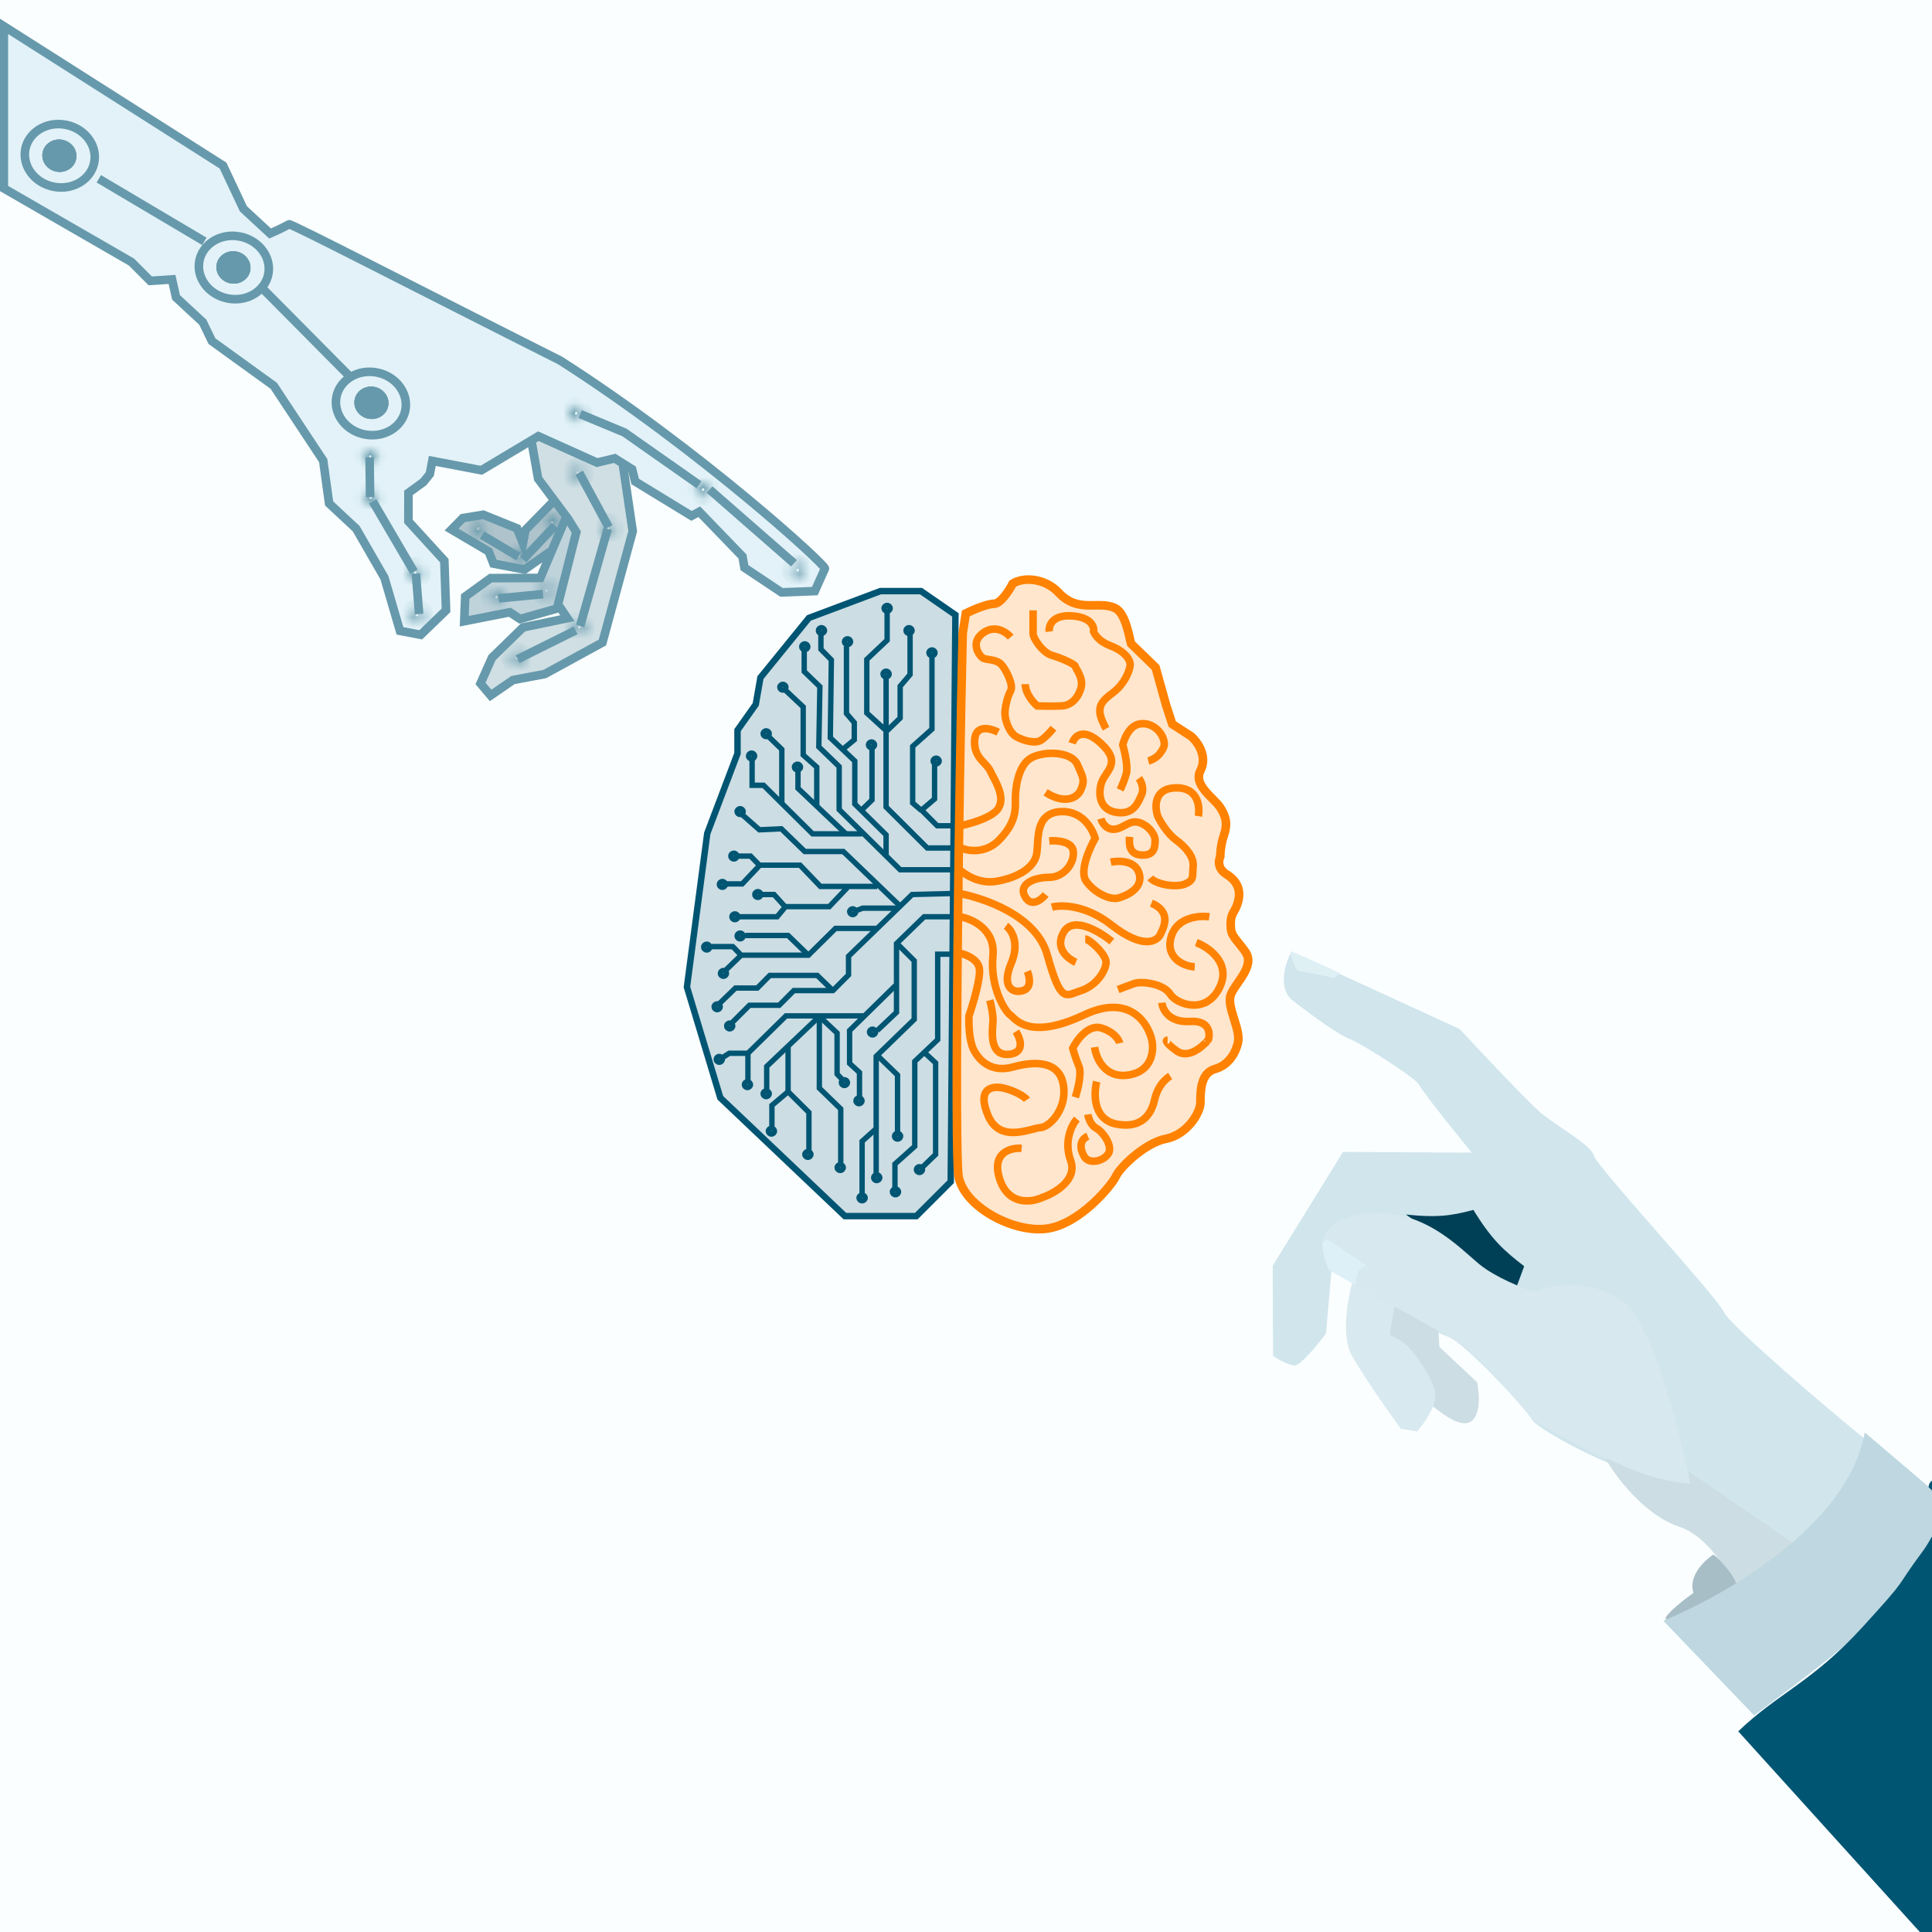 <svg width="180" height="180" viewBox="0 0 180 180" fill="none" xmlns="http://www.w3.org/2000/svg">
<rect x="0" y="0" width="180" height="180" fill="#808080" stroke="none"/>
<g clip-path="url(#clip0)">
<rect width="180" height="180" fill="#FAFEFF"/>
<path d="M160.625 122.267C161.144 123.433 170.173 131.215 174.292 134.507C173.522 139.001 169.141 143.131 167.092 144.602C165.081 142.673 159.652 137.879 156.299 138.002C152.107 138.156 143.166 133.14 142.742 132.276C142.319 131.411 136.325 124.92 134.844 124.508C133.659 124.178 127.154 120.287 124.05 118.383L123.539 124.236C122.794 125.244 121.161 127.251 120.579 127.215C119.997 127.179 119.023 126.605 118.608 126.323L118.576 117.921L125.127 107.32L137.12 107.392C135.567 105.489 132.417 101.565 132.237 101.091C132.011 100.498 126.707 97.134 125.781 96.817C124.856 96.501 122.236 94.626 120.437 93.21C118.998 92.076 119.756 89.713 120.315 88.674L135.988 95.871C137.942 97.975 142.162 102.457 143.411 103.558C144.972 104.934 148.199 106.595 148.504 107.677C148.809 108.759 159.976 120.809 160.625 122.267Z" fill="#D0E5EC"/>
<path d="M128.869 126.496L129.804 121.032L133.984 123.331L134.104 125.491L137.623 128.786C137.902 130.18 137.999 132.89 136.158 132.575C134.317 132.26 130.532 128.391 128.869 126.496Z" fill="#CCDDE3"/>
<path d="M157.277 137.061L167.581 144.132L162.111 148.898C161.572 147.275 159.41 143.208 156.394 142.217C153.379 141.225 150.525 137.701 149.501 135.73L157.277 137.061Z" fill="#CCDDE3"/>
<path d="M142.005 117.971L141.095 120.429L130.988 113.155C133.754 113.447 135.099 113.309 137.268 112.725C138.941 115.425 140.014 116.442 142.005 117.971Z" fill="#004056"/>
<path d="M125.959 126.314C124.858 124.351 125.638 120.556 126.166 118.904L130.028 121.149L129.475 124.381C129.806 124.517 130.594 124.905 131.102 125.372C131.737 125.956 133.736 128.595 133.736 130.021C133.737 131.162 132.592 132.73 132.02 133.371L130.512 133.113C129.454 131.665 127.061 128.277 125.959 126.314Z" fill="#D8E9EF"/>
<path d="M157.787 148.396C157.531 147.824 157.54 146.31 159.623 144.829C160.544 145.488 162.225 147.659 161.76 148.086C161.179 148.62 155.065 151.415 155.171 150.8C155.255 150.307 156.95 148.992 157.787 148.396Z" fill="#A7BEC7"/>
<path d="M181.435 140.007L173.736 133.461C172.157 142.303 160.371 148.756 154.972 151.003L163.427 159.817C167.197 157.03 173.259 152.469 174.99 150.469C176.72 148.468 179.049 145.063 179.943 143.475C180.361 142.732 181.198 140.917 181.435 140.007Z" fill="#BED7E0"/>
<path d="M135.743 124.979C137.531 125.982 141.252 130.331 142.888 132.38C144.925 133.521 149.142 135.827 149.713 135.924C150.284 136.022 153.681 138.029 157.489 138.206C156.583 133.8 154.073 123.141 151.025 121.099C147.978 119.057 144.343 119.744 142.906 120.343C141.848 120.004 139.359 119.023 137.867 117.817C136.002 116.31 132.376 112.204 126.744 113.141C122.239 113.891 122.965 116.93 123.892 118.356C127.097 120.146 133.955 123.976 135.743 124.979Z" fill="#D7E8EE"/>
<path d="M189.677 146.249C189.941 144.71 180.963 137.811 180.316 137.867C179.669 137.923 179.683 138.559 179.683 138.559C179.683 138.559 180.708 139.487 181.582 140.587C180.274 142.501 179.814 143.611 179.189 144.454C176.216 148.461 178.108 146.566 173.484 151.637C168.86 156.707 165.568 157.807 161.948 161.306L181.582 183C181.582 183 189.414 147.789 189.677 146.249Z" fill="#005573"/>
<path d="M123.776 118.292L126.306 119.709C126.311 119.501 126.358 118.984 126.499 118.579C126.64 118.174 127.11 117.969 127.328 117.916L123.962 115.642C123.769 115.549 123.351 115.448 123.222 115.783C123.093 116.119 123.538 117.596 123.776 118.292Z" fill="#DEF0F7"/>
<path d="M121.03 90.461C120.678 90.416 120.127 88.836 120.27 88.632C120.497 88.701 121.019 88.957 121.355 89.086C121.69 89.215 124.705 90.583 124.84 90.666L124.316 91.113C123.945 91.019 121.186 90.481 121.03 90.461Z" fill="#DFF0F5"/>
<path d="M50.358 53.79L52.575 48.42L53.694 49.561L52.017 56.609L48.474 57.616L47.515 56.986L43.272 57.822L43.363 55.522L45.732 53.806L50.358 53.79Z" fill="#BFD3DB"/>
<path d="M50.243 44.44L49.832 40.727L58.149 43.18L59.059 49.332L56.236 59.707L50.861 62.644L47.904 63.203L45.82 64.637L44.876 63.523L45.952 61.112L48.837 58.298L52.969 57.441L52.097 56.153L53.803 49.416L53.036 48.186L50.243 44.44Z" fill="#CFDFE4"/>
<path d="M49.066 49.372L51.651 46.725L52.51 48.239L51.381 51.382L48.982 53.055L46.082 52.503L45.642 51.373L42.178 49.331L43.229 48.261L45.138 47.952L48.286 49.223L48.833 50.598L49.066 49.372Z" fill="#AEC3CB"/>
<path d="M51.538 46.731L48.954 49.378L48.721 50.604L48.173 49.229L45.025 47.957L43.117 48.266L42.066 49.337L45.529 51.379L45.969 52.509L48.869 53.061L51.268 51.388" stroke="#6699AB" stroke-width="0.8"/>
<path d="M52.801 48.041L50.338 53.846L45.712 53.862L43.343 55.579L43.252 57.878L47.495 57.042L48.454 57.673L51.998 56.666" stroke="#6699AB" stroke-width="0.8"/>
<path d="M20.782 15.428L0.357 2.441L0.357 17.551L12.251 24.416L13.998 26.169L16.028 26.032L16.402 27.71L18.891 30.015L19.748 31.785L25.506 35.945L30.112 42.913L30.663 46.904L33.182 49.252L35.817 53.827L37.264 58.774L39.197 59.142L41.557 56.863L41.398 52.237L38.05 48.572L38.054 45.92L39.44 44.913L40.044 44.169L40.278 42.943L44.851 43.813L50.156 40.638L55.62 43.099L57.275 42.703L58.892 43.721L59.176 44.859L64.423 48.063L65.151 47.678L69.174 51.844L69.36 52.889L72.813 55.191L75.918 55.072C75.918 55.072 76.599 53.52 76.857 52.971C76.992 52.685 65.188 41.888 52.191 33.589C39.041 26.975 27.059 20.777 26.908 20.891C26.593 21.13 25.164 21.755 25.164 21.755L22.674 19.45L20.782 15.428Z" fill="#E2F2F8" stroke="#6699AB" stroke-width="0.8"/>
<path d="M49.501 41.001L50.134 44.596L52.927 48.341L53.695 49.571L51.988 56.309L52.86 57.596L48.729 58.453L45.843 61.267L44.768 63.678L45.711 64.792L47.795 63.358L50.752 62.8L56.128 59.862L58.95 49.488L58.041 43.336" stroke="#6699AB" stroke-width="0.8"/>
<mask id="path-19-inside-1" fill="white">
<ellipse cx="53.683" cy="38.507" rx="0.681" ry="0.661" transform="rotate(10.779 53.683 38.507)"/>
</mask>
<path d="M53.566 38.484C53.585 38.386 53.667 38.362 53.709 38.37L53.41 39.942C54.191 40.09 54.983 39.599 55.138 38.784L53.566 38.484ZM53.709 38.37C53.751 38.378 53.818 38.431 53.8 38.529L52.228 38.23C52.073 39.045 52.629 39.793 53.41 39.942L53.709 38.37ZM53.8 38.529C53.781 38.627 53.699 38.651 53.657 38.644L53.956 37.072C53.175 36.923 52.383 37.415 52.228 38.23L53.8 38.529ZM53.657 38.644C53.615 38.636 53.548 38.583 53.566 38.484L55.138 38.784C55.293 37.969 54.737 37.22 53.956 37.072L53.657 38.644Z" fill="#6699AB" mask="url(#path-19-inside-1)"/>
<mask id="path-21-inside-2" fill="white">
<ellipse cx="38.858" cy="57.284" rx="0.681" ry="0.661" transform="rotate(10.779 38.858 57.284)"/>
</mask>
<path d="M38.741 57.261C38.76 57.163 38.842 57.139 38.884 57.147L38.585 58.719C39.366 58.867 40.158 58.376 40.313 57.561L38.741 57.261ZM38.884 57.147C38.926 57.155 38.993 57.208 38.975 57.306L37.403 57.007C37.248 57.822 37.804 58.57 38.585 58.719L38.884 57.147ZM38.975 57.306C38.956 57.404 38.873 57.428 38.832 57.42L39.131 55.849C38.35 55.7 37.558 56.192 37.403 57.007L38.975 57.306ZM38.832 57.42C38.79 57.412 38.723 57.359 38.741 57.261L40.313 57.561C40.468 56.746 39.912 55.997 39.131 55.849L38.832 57.42Z" fill="#6699AB" mask="url(#path-21-inside-2)"/>
<mask id="path-23-inside-3" fill="white">
<ellipse cx="38.68" cy="53.364" rx="0.681" ry="0.661" transform="rotate(10.779 38.68 53.364)"/>
</mask>
<path d="M38.563 53.342C38.582 53.243 38.664 53.219 38.706 53.227L38.407 54.799C39.187 54.947 39.98 54.456 40.135 53.641L38.563 53.342ZM38.706 53.227C38.747 53.235 38.815 53.288 38.796 53.386L37.225 53.087C37.069 53.902 37.626 54.65 38.407 54.799L38.706 53.227ZM38.796 53.386C38.778 53.484 38.695 53.508 38.654 53.5L38.953 51.929C38.172 51.78 37.38 52.272 37.225 53.087L38.796 53.386ZM38.654 53.5C38.612 53.492 38.544 53.44 38.563 53.342L40.135 53.641C40.29 52.826 39.734 52.077 38.953 51.929L38.654 53.5Z" fill="#6699AB" mask="url(#path-23-inside-3)"/>
<mask id="path-25-inside-4" fill="white">
<ellipse cx="34.496" cy="42.553" rx="0.681" ry="0.661" transform="rotate(10.779 34.496 42.553)"/>
</mask>
<path d="M34.38 42.53C34.398 42.432 34.481 42.408 34.522 42.416L34.223 43.988C35.004 44.136 35.796 43.645 35.952 42.83L34.38 42.53ZM34.522 42.416C34.564 42.424 34.632 42.477 34.613 42.575L33.041 42.276C32.886 43.091 33.442 43.839 34.223 43.988L34.522 42.416ZM34.613 42.575C34.594 42.673 34.512 42.697 34.47 42.689L34.77 41.118C33.989 40.969 33.196 41.461 33.041 42.276L34.613 42.575ZM34.47 42.689C34.429 42.681 34.361 42.628 34.38 42.53L35.952 42.83C36.107 42.015 35.55 41.266 34.77 41.118L34.47 42.689Z" fill="#6699AB" mask="url(#path-25-inside-4)"/>
<mask id="path-27-inside-5" fill="white">
<ellipse cx="34.539" cy="46.372" rx="0.681" ry="0.661" transform="rotate(10.779 34.539 46.372)"/>
</mask>
<path d="M34.423 46.35C34.441 46.252 34.524 46.227 34.565 46.235L34.266 47.807C35.047 47.956 35.839 47.464 35.994 46.649L34.423 46.35ZM34.565 46.235C34.607 46.243 34.675 46.296 34.656 46.394L33.084 46.095C32.929 46.91 33.485 47.659 34.266 47.807L34.565 46.235ZM34.656 46.394C34.637 46.492 34.555 46.517 34.513 46.509L34.812 44.937C34.032 44.789 33.239 45.28 33.084 46.095L34.656 46.394ZM34.513 46.509C34.472 46.501 34.404 46.448 34.423 46.35L35.994 46.649C36.15 45.834 35.593 45.086 34.812 44.937L34.513 46.509Z" fill="#6699AB" mask="url(#path-27-inside-5)"/>
<mask id="path-29-inside-6" fill="white">
<ellipse cx="46.262" cy="55.629" rx="0.681" ry="0.661" transform="rotate(10.779 46.262 55.629)"/>
</mask>
<path d="M46.145 55.607C46.164 55.509 46.246 55.484 46.288 55.492L45.989 57.064C46.77 57.213 47.562 56.721 47.717 55.906L46.145 55.607ZM46.288 55.492C46.33 55.5 46.397 55.553 46.379 55.651L44.807 55.352C44.652 56.167 45.208 56.915 45.989 57.064L46.288 55.492ZM46.379 55.651C46.36 55.749 46.278 55.774 46.236 55.766L46.535 54.194C45.754 54.045 44.962 54.537 44.807 55.352L46.379 55.651ZM46.236 55.766C46.194 55.758 46.127 55.705 46.145 55.607L47.717 55.906C47.872 55.091 47.316 54.343 46.535 54.194L46.236 55.766Z" fill="#6699AB" mask="url(#path-29-inside-6)"/>
<mask id="path-31-inside-7" fill="white">
<ellipse cx="51.435" cy="48.691" rx="0.681" ry="0.661" transform="rotate(10.779 51.435 48.691)"/>
</mask>
<path d="M51.319 48.669C51.337 48.571 51.42 48.547 51.461 48.554L51.162 50.126C51.943 50.275 52.735 49.783 52.89 48.968L51.319 48.669ZM51.461 48.554C51.503 48.562 51.571 48.615 51.552 48.714L49.98 48.414C49.825 49.229 50.381 49.978 51.162 50.126L51.461 48.554ZM51.552 48.714C51.533 48.812 51.451 48.836 51.409 48.828L51.709 47.256C50.928 47.108 50.135 47.599 49.98 48.414L51.552 48.714ZM51.409 48.828C51.368 48.82 51.3 48.767 51.319 48.669L52.89 48.968C53.046 48.153 52.489 47.405 51.709 47.256L51.409 48.828Z" fill="#6699AB" mask="url(#path-31-inside-7)"/>
<mask id="path-33-inside-8" fill="white">
<ellipse cx="48.383" cy="51.773" rx="0.681" ry="0.661" transform="rotate(10.779 48.383 51.773)"/>
</mask>
<path d="M48.266 51.751C48.285 51.653 48.367 51.628 48.409 51.636L48.11 53.208C48.891 53.357 49.683 52.865 49.838 52.05L48.266 51.751ZM48.409 51.636C48.451 51.644 48.518 51.697 48.5 51.795L46.928 51.496C46.773 52.311 47.329 53.059 48.11 53.208L48.409 51.636ZM48.5 51.795C48.481 51.893 48.399 51.918 48.357 51.91L48.656 50.338C47.875 50.189 47.083 50.681 46.928 51.496L48.5 51.795ZM48.357 51.91C48.315 51.902 48.248 51.849 48.266 51.751L49.838 52.05C49.993 51.235 49.437 50.487 48.656 50.338L48.357 51.91Z" fill="#6699AB" mask="url(#path-33-inside-8)"/>
<mask id="path-35-inside-9" fill="white">
<ellipse cx="44.548" cy="49.249" rx="0.681" ry="0.661" transform="rotate(10.779 44.548 49.249)"/>
</mask>
<path d="M44.431 49.227C44.45 49.129 44.532 49.105 44.574 49.113L44.275 50.684C45.056 50.833 45.848 50.341 46.003 49.526L44.431 49.227ZM44.574 49.113C44.615 49.121 44.683 49.174 44.664 49.272L43.093 48.972C42.938 49.787 43.494 50.536 44.275 50.684L44.574 49.113ZM44.664 49.272C44.646 49.37 44.563 49.394 44.522 49.386L44.821 47.814C44.04 47.666 43.248 48.157 43.093 48.972L44.664 49.272ZM44.522 49.386C44.48 49.378 44.413 49.325 44.431 49.227L46.003 49.526C46.158 48.712 45.602 47.963 44.821 47.814L44.522 49.386Z" fill="#6699AB" mask="url(#path-35-inside-9)"/>
<mask id="path-37-inside-10" fill="white">
<ellipse cx="50.924" cy="55.022" rx="0.681" ry="0.661" transform="rotate(10.779 50.924 55.022)"/>
</mask>
<path d="M50.807 55C50.826 54.902 50.908 54.877 50.95 54.885L50.65 56.457C51.431 56.605 52.224 56.114 52.379 55.299L50.807 55ZM50.95 54.885C50.991 54.893 51.059 54.946 51.04 55.044L49.468 54.745C49.313 55.56 49.87 56.308 50.65 56.457L50.95 54.885ZM51.04 55.044C51.022 55.142 50.939 55.167 50.898 55.159L51.197 53.587C50.416 53.438 49.624 53.93 49.468 54.745L51.04 55.044ZM50.898 55.159C50.856 55.151 50.788 55.098 50.807 55L52.379 55.299C52.534 54.484 51.978 53.736 51.197 53.587L50.898 55.159Z" fill="#6699AB" mask="url(#path-37-inside-10)"/>
<mask id="path-39-inside-11" fill="white">
<ellipse cx="48.187" cy="61.302" rx="0.681" ry="0.661" transform="rotate(10.779 48.187 61.302)"/>
</mask>
<path d="M48.07 61.28C48.089 61.182 48.171 61.157 48.213 61.165L47.914 62.737C48.694 62.886 49.487 62.394 49.642 61.579L48.07 61.28ZM48.213 61.165C48.254 61.173 48.322 61.226 48.303 61.324L46.732 61.025C46.577 61.84 47.133 62.589 47.914 62.737L48.213 61.165ZM48.303 61.324C48.285 61.422 48.202 61.447 48.161 61.439L48.46 59.867C47.679 59.718 46.887 60.21 46.732 61.025L48.303 61.324ZM48.161 61.439C48.119 61.431 48.051 61.378 48.07 61.28L49.642 61.579C49.797 60.764 49.241 60.016 48.46 59.867L48.161 61.439Z" fill="#6699AB" mask="url(#path-39-inside-11)"/>
<mask id="path-41-inside-12" fill="white">
<ellipse cx="65.506" cy="45.615" rx="0.681" ry="0.661" transform="rotate(10.779 65.506 45.615)"/>
</mask>
<path d="M65.389 45.593C65.408 45.495 65.49 45.471 65.532 45.479L65.232 47.05C66.013 47.199 66.806 46.707 66.961 45.892L65.389 45.593ZM65.532 45.479C65.573 45.486 65.641 45.54 65.622 45.638L64.05 45.338C63.895 46.153 64.452 46.902 65.232 47.05L65.532 45.479ZM65.622 45.638C65.604 45.736 65.521 45.76 65.48 45.752L65.779 44.18C64.998 44.032 64.206 44.523 64.05 45.338L65.622 45.638ZM65.48 45.752C65.438 45.744 65.37 45.691 65.389 45.593L66.961 45.892C67.116 45.077 66.56 44.329 65.779 44.18L65.48 45.752Z" fill="#6699AB" mask="url(#path-41-inside-12)"/>
<mask id="path-43-inside-13" fill="white">
<ellipse cx="53.971" cy="58.442" rx="0.681" ry="0.661" transform="rotate(10.779 53.971 58.442)"/>
</mask>
<path d="M53.855 58.42C53.873 58.322 53.956 58.297 53.997 58.305L53.698 59.877C54.479 60.025 55.271 59.534 55.426 58.719L53.855 58.42ZM53.997 58.305C54.039 58.313 54.106 58.366 54.088 58.464L52.516 58.165C52.361 58.98 52.917 59.728 53.698 59.877L53.997 58.305ZM54.088 58.464C54.069 58.562 53.987 58.587 53.945 58.579L54.244 57.007C53.464 56.858 52.671 57.35 52.516 58.165L54.088 58.464ZM53.945 58.579C53.904 58.571 53.836 58.518 53.855 58.42L55.426 58.719C55.581 57.904 55.025 57.156 54.244 57.007L53.945 58.579Z" fill="#6699AB" mask="url(#path-43-inside-13)"/>
<mask id="path-45-inside-14" fill="white">
<ellipse cx="56.648" cy="49.236" rx="0.681" ry="0.661" transform="rotate(10.779 56.648 49.236)"/>
</mask>
<path d="M56.532 49.214C56.55 49.116 56.633 49.091 56.674 49.099L56.375 50.671C57.156 50.819 57.948 50.328 58.103 49.513L56.532 49.214ZM56.674 49.099C56.716 49.107 56.783 49.16 56.765 49.258L55.193 48.959C55.038 49.774 55.594 50.522 56.375 50.671L56.674 49.099ZM56.765 49.258C56.746 49.356 56.664 49.38 56.622 49.373L56.921 47.801C56.141 47.652 55.348 48.144 55.193 48.959L56.765 49.258ZM56.622 49.373C56.581 49.365 56.513 49.312 56.532 49.214L58.103 49.513C58.258 48.698 57.702 47.949 56.921 47.801L56.622 49.373Z" fill="#6699AB" mask="url(#path-45-inside-14)"/>
<mask id="path-47-inside-15" fill="white">
<ellipse cx="53.823" cy="44.099" rx="0.681" ry="0.661" transform="rotate(10.779 53.823 44.099)"/>
</mask>
<path d="M53.706 44.077C53.725 43.979 53.807 43.955 53.849 43.963L53.55 45.535C54.331 45.683 55.123 45.191 55.278 44.377L53.706 44.077ZM53.849 43.963C53.891 43.971 53.958 44.024 53.94 44.122L52.368 43.822C52.213 44.638 52.769 45.386 53.55 45.535L53.849 43.963ZM53.94 44.122C53.921 44.22 53.839 44.244 53.797 44.236L54.096 42.664C53.315 42.516 52.523 43.008 52.368 43.822L53.94 44.122ZM53.797 44.236C53.755 44.228 53.688 44.175 53.706 44.077L55.278 44.377C55.433 43.562 54.877 42.813 54.096 42.664L53.797 44.236Z" fill="#6699AB" mask="url(#path-47-inside-15)"/>
<path d="M54.053 38.578L58.177 40.291L65.127 45.17" stroke="#6699AB" stroke-width="0.8"/>
<line x1="53.963" y1="44.04" x2="56.708" y2="49.118" stroke="#6699AB" stroke-width="0.8"/>
<path d="M56.616 49.273L54.05 58.318" stroke="#6699AB" stroke-width="0.8"/>
<line x1="53.627" y1="58.731" x2="48.223" y2="61.414" stroke="#6699AB" stroke-width="0.8"/>
<line x1="50.59" y1="55.349" x2="46.471" y2="55.747" stroke="#6699AB" stroke-width="0.8"/>
<line x1="48.305" y1="51.87" x2="44.911" y2="49.851" stroke="#6699AB" stroke-width="0.8"/>
<line x1="51.701" y1="48.978" x2="48.739" y2="52.126" stroke="#6699AB" stroke-width="0.8"/>
<path d="M34.432 42.604L34.483 46.326" stroke="#6699AB" stroke-width="0.8"/>
<path d="M34.728 46.708L38.562 53.261" stroke="#6699AB" stroke-width="0.8"/>
<line x1="38.751" y1="53.442" x2="39.046" y2="57.211" stroke="#6699AB" stroke-width="0.8"/>
<path d="M25 25.536C24.703 27.097 23.047 28.158 21.237 27.813C19.426 27.468 18.276 25.874 18.573 24.312C18.871 22.751 20.526 21.691 22.337 22.036C24.147 22.38 25.297 23.975 25 25.536Z" stroke="#6699AB" stroke-width="0.8"/>
<path d="M37.768 38.205C37.47 39.766 35.815 40.826 34.004 40.482C32.194 40.137 31.044 38.542 31.341 36.981C31.638 35.42 33.294 34.36 35.104 34.704C36.915 35.049 38.065 36.643 37.768 38.205Z" stroke="#6699AB" stroke-width="0.8"/>
<line y1="-0.4" x2="11.291" y2="-0.4" transform="matrix(0.704 0.71 -0.73 0.684 24.239 27.222)" stroke="#6699AB" stroke-width="0.8"/>
<line y1="-0.4" x2="10.444" y2="-0.4" transform="matrix(0.753 0.658 -0.679 0.735 65.836 45.903)" stroke="#6699AB" stroke-width="0.8"/>
<mask id="path-63-inside-16" fill="white">
<ellipse cx="74.324" cy="53.124" rx="0.681" ry="0.661" transform="rotate(10.779 74.324 53.124)"/>
</mask>
<path d="M74.207 53.102C74.226 53.004 74.308 52.979 74.35 52.987L74.05 54.559C74.831 54.708 75.624 54.216 75.779 53.401L74.207 53.102ZM74.35 52.987C74.391 52.995 74.459 53.048 74.44 53.146L72.869 52.847C72.713 53.662 73.27 54.41 74.05 54.559L74.35 52.987ZM74.44 53.146C74.422 53.244 74.339 53.269 74.298 53.261L74.597 51.689C73.816 51.54 73.024 52.032 72.869 52.847L74.44 53.146ZM74.298 53.261C74.256 53.253 74.188 53.2 74.207 53.102L75.779 53.401C75.934 52.586 75.378 51.838 74.597 51.689L74.298 53.261Z" fill="#6699AB" mask="url(#path-63-inside-16)"/>
<ellipse cx="21.75" cy="24.917" rx="1.59" ry="1.505" transform="rotate(10.779 21.75 24.917)" fill="#6699AB"/>
<ellipse cx="21.75" cy="24.917" rx="1.59" ry="1.505" transform="rotate(10.779 21.75 24.917)" fill="#6699AB"/>
<ellipse cx="21.75" cy="24.917" rx="1.59" ry="1.505" transform="rotate(10.779 21.75 24.917)" fill="#6699AB"/>
<path d="M8.784 15.126C8.487 16.687 6.831 17.748 5.021 17.403C3.21 17.058 2.06 15.464 2.357 13.902C2.654 12.341 4.31 11.281 6.12 11.626C7.931 11.97 9.081 13.565 8.784 15.126Z" stroke="#6699AB" stroke-width="0.8"/>
<ellipse cx="5.533" cy="14.508" rx="1.59" ry="1.505" transform="rotate(10.779 5.533 14.508)" fill="#6699AB"/>
<ellipse cx="5.533" cy="14.508" rx="1.59" ry="1.505" transform="rotate(10.779 5.533 14.508)" fill="#6699AB"/>
<ellipse cx="5.533" cy="14.508" rx="1.59" ry="1.505" transform="rotate(10.779 5.533 14.508)" fill="#6699AB"/>
<ellipse cx="34.605" cy="37.528" rx="1.59" ry="1.505" transform="rotate(10.779 34.605 37.528)" fill="#6699AB"/>
<ellipse cx="34.605" cy="37.528" rx="1.59" ry="1.505" transform="rotate(10.779 34.605 37.528)" fill="#6699AB"/>
<ellipse cx="34.605" cy="37.528" rx="1.59" ry="1.505" transform="rotate(10.779 34.605 37.528)" fill="#6699AB"/>
<line x1="9.204" y1="16.656" x2="19.038" y2="22.486" stroke="#6699AB" stroke-width="0.8"/>
<path d="M85.808 55.074L89.014 57.288L88.577 110.098L85.371 113.302H78.717L67.109 102.278L64 91.961L65.894 77.639L68.712 70.196V68.029L70.412 65.626L70.849 63.129L75.366 57.57L82.02 55.074H85.808Z" fill="#CCDDE3" stroke="#005573" stroke-width="0.6"/>
<path d="M80.466 94.647H73.228L69.683 98.133V100.724" stroke="#005573" stroke-width="0.5"/>
<path d="M81.632 105.152L80.32 106.33V111.277" stroke="#005573" stroke-width="0.5"/>
<path d="M81.777 98.368L83.622 100.159V105.482" stroke="#005573" stroke-width="0.5"/>
<path d="M86.149 98.085L87.169 99.028V107.555L86.003 108.685" stroke="#005573" stroke-width="0.5"/>
<path d="M69.003 89.04L67.643 90.359" stroke="#005573" stroke-width="0.5"/>
<path d="M88.723 88.9H87.363V96.861L85.226 98.887V106.802L83.38 108.45V110.665" stroke="#005573" stroke-width="0.5"/>
<path d="M75.317 88.993L73.423 87.156H69.44" stroke="#005573" stroke-width="0.5"/>
<path d="M81.728 86.497H77.842L75.317 88.993H69.051L68.274 88.193H66.282" stroke="#005573" stroke-width="0.5"/>
<path d="M73.181 84.517L72.112 83.34H70.947" stroke="#005573" stroke-width="0.5"/>
<path d="M70.703 80.702L69.148 82.351H67.691" stroke="#005573" stroke-width="0.5"/>
<path d="M78.96 82.68L77.26 84.471H73.18L72.403 85.413H68.857" stroke="#005573" stroke-width="0.5"/>
<path d="M83.622 84.612H80.368L79.882 84.8" stroke="#005573" stroke-width="0.5"/>
<path d="M81.729 82.586H76.434L74.54 80.608H70.752L69.926 79.76H68.809" stroke="#005573" stroke-width="0.5"/>
<path d="M83.817 84.376L78.572 79.335H74.978L72.792 77.216L70.752 77.31L69.149 75.897" stroke="#005573" stroke-width="0.5"/>
<path d="M77.551 92.243L76.143 90.877H71.723L70.557 92.055H68.517L66.914 93.61" stroke="#005573" stroke-width="0.5"/>
<path d="M78.863 77.733L74.346 73.446V71.844" stroke="#005573" stroke-width="0.5"/>
<path d="M72.841 74.766V69.82L71.626 68.642" stroke="#005573" stroke-width="0.5"/>
<path d="M76.095 75.049V71.468L74.832 70.338V65.862L73.132 64.26" stroke="#005573" stroke-width="0.5"/>
<path d="M88.722 83.246L84.982 83.34L79.057 89.087V90.83L77.6 92.291H73.957L72.597 93.657H69.828L68.225 95.259" stroke="#005573" stroke-width="0.5"/>
<path d="M82.555 79.713V77.781L79.64 74.907V70.903L77.357 68.736L77.455 61.481L76.483 60.492V59.078" stroke="#005573" stroke-width="0.5"/>
<path d="M80.32 75.426L81.243 74.531V69.773" stroke="#005573" stroke-width="0.5"/>
<path d="M78.62 69.725L79.592 68.924V67.322L78.863 66.474V60.208" stroke="#005573" stroke-width="0.5"/>
<path d="M80.32 77.687H75.706L71.14 73.164H70.072V70.809" stroke="#005573" stroke-width="0.5"/>
<path d="M88.771 81.032H83.865L78.183 75.426V71.421L76.288 69.584L76.386 63.978L74.928 62.565V60.445" stroke="#005573" stroke-width="0.5"/>
<path d="M82.457 67.982L80.757 66.428V61.434L82.652 59.644V57.006" stroke="#005573" stroke-width="0.5"/>
<path d="M82.652 68.076L83.866 66.899V63.931L84.789 62.847V59.126" stroke="#005573" stroke-width="0.5"/>
<path d="M76.816 58.748C76.816 58.889 76.696 59.017 76.532 59.017C76.367 59.017 76.247 58.889 76.247 58.748C76.247 58.607 76.367 58.48 76.532 58.48C76.696 58.48 76.816 58.607 76.816 58.748Z" stroke="#005573" stroke-width="0.5"/>
<path d="M82.936 56.675C82.936 56.816 82.816 56.943 82.651 56.943C82.487 56.943 82.367 56.816 82.367 56.675C82.367 56.534 82.487 56.407 82.651 56.407C82.816 56.407 82.936 56.534 82.936 56.675Z" stroke="#005573" stroke-width="0.5"/>
<path d="M84.975 58.748C84.975 58.889 84.856 59.017 84.691 59.017C84.527 59.017 84.407 58.889 84.407 58.748C84.407 58.607 84.527 58.48 84.691 58.48C84.856 58.48 84.975 58.607 84.975 58.748Z" stroke="#005573" stroke-width="0.5"/>
<path d="M87.112 60.821C87.112 60.962 86.993 61.089 86.828 61.089C86.664 61.089 86.544 60.962 86.544 60.821C86.544 60.68 86.664 60.553 86.828 60.553C86.993 60.553 87.112 60.68 87.112 60.821Z" stroke="#005573" stroke-width="0.5"/>
<path d="M82.839 62.8C82.839 62.941 82.719 63.068 82.555 63.068C82.391 63.068 82.27 62.941 82.27 62.8C82.27 62.659 82.391 62.532 82.555 62.532C82.719 62.532 82.839 62.659 82.839 62.8Z" stroke="#005573" stroke-width="0.5"/>
<path d="M88.772 79.006H86.391L82.554 75.19V63.177" stroke="#005573" stroke-width="0.5"/>
<path d="M79.244 59.785C79.244 59.926 79.124 60.053 78.96 60.053C78.795 60.053 78.675 59.926 78.675 59.785C78.675 59.644 78.795 59.516 78.96 59.516C79.124 59.516 79.244 59.644 79.244 59.785Z" stroke="#005573" stroke-width="0.5"/>
<path d="M75.262 60.256C75.262 60.397 75.142 60.524 74.977 60.524C74.813 60.524 74.693 60.397 74.693 60.256C74.693 60.115 74.813 59.987 74.977 59.987C75.142 59.987 75.262 60.115 75.262 60.256Z" stroke="#005573" stroke-width="0.5"/>
<path d="M73.222 64.025C73.222 64.166 73.102 64.293 72.937 64.293C72.773 64.293 72.653 64.166 72.653 64.025C72.653 63.884 72.773 63.757 72.937 63.757C73.102 63.757 73.222 63.884 73.222 64.025Z" stroke="#005573" stroke-width="0.5"/>
<path d="M81.479 69.395C81.479 69.536 81.359 69.663 81.194 69.663C81.03 69.663 80.91 69.536 80.91 69.395C80.91 69.254 81.03 69.127 81.194 69.127C81.359 69.127 81.479 69.254 81.479 69.395Z" stroke="#005573" stroke-width="0.5"/>
<path d="M87.501 70.903C87.501 71.044 87.381 71.171 87.217 71.171C87.053 71.171 86.933 71.044 86.933 70.903C86.933 70.762 87.053 70.635 87.217 70.635C87.381 70.635 87.501 70.762 87.501 70.903Z" stroke="#005573" stroke-width="0.5"/>
<path d="M74.582 71.468C74.582 71.609 74.462 71.736 74.297 71.736C74.133 71.736 74.013 71.609 74.013 71.468C74.013 71.327 74.133 71.2 74.297 71.2C74.462 71.2 74.582 71.327 74.582 71.468Z" stroke="#005573" stroke-width="0.5"/>
<path d="M71.668 68.359C71.668 68.5 71.548 68.627 71.383 68.627C71.219 68.627 71.099 68.5 71.099 68.359C71.099 68.218 71.219 68.091 71.383 68.091C71.548 68.091 71.668 68.218 71.668 68.359Z" stroke="#005573" stroke-width="0.5"/>
<path d="M70.307 70.431C70.307 70.573 70.187 70.7 70.023 70.7C69.859 70.7 69.739 70.573 69.739 70.431C69.739 70.291 69.859 70.163 70.023 70.163C70.187 70.163 70.307 70.291 70.307 70.431Z" stroke="#005573" stroke-width="0.5"/>
<path d="M69.239 75.613C69.239 75.754 69.119 75.882 68.955 75.882C68.791 75.882 68.671 75.754 68.671 75.613C68.671 75.472 68.791 75.345 68.955 75.345C69.119 75.345 69.239 75.472 69.239 75.613Z" stroke="#005573" stroke-width="0.5"/>
<path d="M68.656 79.759C68.656 79.9 68.536 80.028 68.372 80.028C68.207 80.028 68.087 79.9 68.087 79.759C68.087 79.618 68.207 79.491 68.372 79.491C68.536 79.491 68.656 79.618 68.656 79.759Z" stroke="#005573" stroke-width="0.5"/>
<path d="M67.587 82.398C67.587 82.539 67.467 82.667 67.303 82.667C67.139 82.667 67.019 82.539 67.019 82.398C67.019 82.257 67.139 82.13 67.303 82.13C67.467 82.13 67.587 82.257 67.587 82.398Z" stroke="#005573" stroke-width="0.5"/>
<path d="M70.89 83.34C70.89 83.481 70.77 83.608 70.606 83.608C70.442 83.608 70.322 83.481 70.322 83.34C70.322 83.198 70.442 83.071 70.606 83.071C70.77 83.071 70.89 83.198 70.89 83.34Z" stroke="#005573" stroke-width="0.5"/>
<path d="M68.753 85.413C68.753 85.554 68.633 85.681 68.469 85.681C68.305 85.681 68.185 85.554 68.185 85.413C68.185 85.272 68.305 85.145 68.469 85.145C68.633 85.145 68.753 85.272 68.753 85.413Z" stroke="#005573" stroke-width="0.5"/>
<path d="M66.13 88.24C66.13 88.381 66.01 88.508 65.846 88.508C65.681 88.508 65.561 88.381 65.561 88.24C65.561 88.099 65.681 87.972 65.846 87.972C66.01 87.972 66.13 88.099 66.13 88.24Z" stroke="#005573" stroke-width="0.5"/>
<path d="M67.684 90.689C67.684 90.83 67.564 90.957 67.4 90.957C67.236 90.957 67.116 90.83 67.116 90.689C67.116 90.548 67.236 90.421 67.4 90.421C67.564 90.421 67.684 90.548 67.684 90.689Z" stroke="#005573" stroke-width="0.5"/>
<path d="M69.239 87.202C69.239 87.343 69.119 87.471 68.955 87.471C68.791 87.471 68.671 87.343 68.671 87.202C68.671 87.061 68.791 86.934 68.955 86.934C69.119 86.934 69.239 87.061 69.239 87.202Z" stroke="#005573" stroke-width="0.5"/>
<path d="M67.101 93.799C67.101 93.939 66.981 94.067 66.817 94.067C66.653 94.067 66.532 93.939 66.532 93.799C66.532 93.657 66.653 93.53 66.817 93.53C66.981 93.53 67.101 93.657 67.101 93.799Z" stroke="#005573" stroke-width="0.5"/>
<path d="M68.267 95.588C68.267 95.728 68.147 95.856 67.983 95.856C67.819 95.856 67.698 95.728 67.698 95.588C67.698 95.447 67.819 95.319 67.983 95.319C68.147 95.319 68.267 95.447 68.267 95.588Z" stroke="#005573" stroke-width="0.5"/>
<path d="M67.296 98.699C67.296 98.84 67.176 98.967 67.012 98.967C66.847 98.967 66.727 98.84 66.727 98.699C66.727 98.558 66.847 98.43 67.012 98.43C67.176 98.43 67.296 98.558 67.296 98.699Z" stroke="#005573" stroke-width="0.5"/>
<path d="M69.919 101.054C69.919 101.195 69.799 101.322 69.635 101.322C69.47 101.322 69.35 101.195 69.35 101.054C69.35 100.913 69.47 100.785 69.635 100.785C69.799 100.785 69.919 100.913 69.919 101.054Z" stroke="#005573" stroke-width="0.5"/>
<path d="M71.668 101.902C71.668 102.043 71.548 102.17 71.383 102.17C71.219 102.17 71.099 102.043 71.099 101.902C71.099 101.761 71.219 101.634 71.383 101.634C71.548 101.634 71.668 101.761 71.668 101.902Z" stroke="#005573" stroke-width="0.5"/>
<path d="M72.153 105.388C72.153 105.529 72.033 105.656 71.869 105.656C71.704 105.656 71.585 105.529 71.585 105.388C71.585 105.247 71.704 105.12 71.869 105.12C72.033 105.12 72.153 105.247 72.153 105.388Z" stroke="#005573" stroke-width="0.5"/>
<path d="M75.553 107.554C75.553 107.695 75.433 107.823 75.268 107.823C75.104 107.823 74.984 107.695 74.984 107.554C74.984 107.413 75.104 107.286 75.268 107.286C75.433 107.286 75.553 107.413 75.553 107.554Z" stroke="#005573" stroke-width="0.5"/>
<path d="M78.564 108.78C78.564 108.921 78.444 109.048 78.28 109.048C78.115 109.048 77.995 108.921 77.995 108.78C77.995 108.639 78.115 108.512 78.28 108.512C78.444 108.512 78.564 108.639 78.564 108.78Z" stroke="#005573" stroke-width="0.5"/>
<path d="M80.604 111.606C80.604 111.747 80.484 111.874 80.32 111.874C80.156 111.874 80.036 111.747 80.036 111.606C80.036 111.465 80.156 111.338 80.32 111.338C80.484 111.338 80.604 111.465 80.604 111.606Z" stroke="#005573" stroke-width="0.5"/>
<path d="M81.964 109.722C81.964 109.863 81.844 109.99 81.68 109.99C81.516 109.99 81.396 109.863 81.396 109.722C81.396 109.581 81.516 109.454 81.68 109.454C81.844 109.454 81.964 109.581 81.964 109.722Z" stroke="#005573" stroke-width="0.5"/>
<path d="M83.712 111.041C83.712 111.182 83.592 111.31 83.428 111.31C83.264 111.31 83.144 111.182 83.144 111.041C83.144 110.9 83.264 110.773 83.428 110.773C83.592 110.773 83.712 110.9 83.712 111.041Z" stroke="#005573" stroke-width="0.5"/>
<path d="M85.947 108.968C85.947 109.109 85.827 109.236 85.663 109.236C85.498 109.236 85.378 109.109 85.378 108.968C85.378 108.827 85.498 108.7 85.663 108.7C85.827 108.7 85.947 108.827 85.947 108.968Z" stroke="#005573" stroke-width="0.5"/>
<path d="M83.907 105.859C83.907 106 83.787 106.127 83.622 106.127C83.458 106.127 83.338 106 83.338 105.859C83.338 105.718 83.458 105.59 83.622 105.59C83.787 105.59 83.907 105.718 83.907 105.859Z" stroke="#005573" stroke-width="0.5"/>
<path d="M80.313 102.561C80.313 102.702 80.193 102.829 80.028 102.829C79.864 102.829 79.744 102.702 79.744 102.561C79.744 102.42 79.864 102.292 80.028 102.292C80.193 102.292 80.313 102.42 80.313 102.561Z" stroke="#005573" stroke-width="0.5"/>
<path d="M78.954 100.865C78.954 101.006 78.834 101.134 78.669 101.134C78.505 101.134 78.385 101.006 78.385 100.865C78.385 100.724 78.505 100.597 78.669 100.597C78.834 100.597 78.954 100.724 78.954 100.865Z" stroke="#005573" stroke-width="0.5"/>
<path d="M81.576 96.154C81.576 96.295 81.456 96.422 81.292 96.422C81.127 96.422 81.007 96.295 81.007 96.154C81.007 96.013 81.127 95.885 81.292 95.885C81.456 95.885 81.576 96.013 81.576 96.154Z" stroke="#005573" stroke-width="0.5"/>
<path d="M88.82 76.933H87.314L85.857 75.472L87.072 74.436V71.279" stroke="#005573" stroke-width="0.5"/>
<path d="M85.857 75.52L85.031 74.813V69.537L86.828 67.935V61.198" stroke="#005573" stroke-width="0.5"/>
<path d="M79.73 84.942C79.73 85.083 79.61 85.21 79.446 85.21C79.282 85.21 79.162 85.083 79.162 84.942C79.162 84.801 79.282 84.674 79.446 84.674C79.61 84.674 79.73 84.801 79.73 84.942Z" stroke="#005573" stroke-width="0.5"/>
<path d="M88.723 85.413H86.1L83.526 87.91V94.317L81.729 96.013" stroke="#005573" stroke-width="0.5"/>
<path d="M83.623 87.956L85.177 89.511V94.976L81.631 98.415V109.486" stroke="#005573" stroke-width="0.5"/>
<path d="M83.428 91.82L79.154 96.012V99.075L80.077 99.923V102.231" stroke="#005573" stroke-width="0.5"/>
<path d="M69.683 98.133H67.935L67.352 98.51" stroke="#005573" stroke-width="0.5"/>
<path d="M76.337 94.694V101.383L78.329 103.315V108.356" stroke="#005573" stroke-width="0.5"/>
<path d="M76.289 94.647L77.989 96.249V100.065L78.523 100.63" stroke="#005573" stroke-width="0.5"/>
<path d="M76.24 94.788L71.432 99.358V101.478" stroke="#005573" stroke-width="0.5"/>
<path d="M73.423 97.426V101.713L71.918 102.985V104.963" stroke="#005573" stroke-width="0.5"/>
<path d="M73.472 101.76L75.366 103.644V107.178" stroke="#005573" stroke-width="0.5"/>
<path d="M89.985 57.147L89.694 58.984C89.305 74.876 88.917 107.32 89.305 109.581C89.791 112.408 94.357 114.857 97.465 114.48C100.574 114.104 103.585 110.429 103.974 109.581C104.362 108.733 106.694 106.472 108.636 106.095C110.579 105.718 111.842 103.692 111.842 102.703C111.842 101.714 111.842 99.97 113.202 99.594C114.29 99.292 115.048 98.369 115.339 97.144C115.631 95.919 114.271 93.846 114.659 92.715C115.048 91.585 116.991 90.03 116.019 88.664C115.048 87.298 114.659 87.251 114.659 86.12C114.659 84.989 115.048 85.084 115.339 84.047C115.631 83.011 115.339 82.116 114.271 81.456C113.202 80.796 113.688 79.807 113.688 79.807C113.688 79.807 113.688 78.818 114.028 77.829C114.368 76.839 114.271 76.132 113.688 75.237C113.105 74.342 111.143 73.155 111.842 71.798C112.541 70.442 111.551 69.097 110.968 68.595L109.219 67.464L108.636 65.674L107.665 62.188L105.382 59.974C105.22 59.471 104.904 57.172 103.925 56.676C102.392 55.9 100.477 57.194 98.631 55.215C97.358 53.851 95.36 53.739 94.357 54.367C94.033 54.996 93.23 56.252 92.608 56.252C91.986 56.252 90.6 56.833 89.985 57.147Z" fill="#FFE6CC" stroke="#FF8200" stroke-width="0.8"/>
<path d="M94.162 59.361C93.774 58.905 92.725 58.183 91.637 58.937C90.277 59.879 91.297 61.198 91.637 61.339C91.977 61.481 92.851 61.434 93.288 61.905C93.725 62.376 94.454 63.836 94.162 64.355C93.871 64.873 93.628 65.862 93.628 66.474C93.628 67.087 94.017 68.265 94.697 68.641C95.377 69.018 96.445 69.301 96.98 68.971C97.407 68.707 97.935 68.108 98.145 67.841" stroke="#FF8200" stroke-width="0.7"/>
<path d="M96.251 56.864C96.251 57.429 96.251 58.654 96.251 59.031C96.251 59.502 97.173 60.821 97.999 61.057C98.825 61.292 100.136 61.858 100.185 62.093C100.233 62.329 100.962 63.177 100.719 64.072C100.476 64.967 99.845 65.721 98.922 65.768C97.999 65.815 96.639 65.768 96.639 65.768C96.267 65.454 95.522 64.609 95.522 63.742" stroke="#FF8200" stroke-width="0.7"/>
<path d="M102.565 76.273C102.662 76.603 103.031 77.263 103.731 77.263C104.605 77.263 105.139 76.415 106.013 76.603C106.888 76.792 107.616 77.687 107.616 78.252C107.616 78.817 107.616 79.713 106.402 79.665C105.188 79.618 105.188 78.676 105.236 77.969" stroke="#FF8200" stroke-width="0.7"/>
<path d="M111.648 76.038C111.81 75.143 111.619 73.362 109.56 73.4C107.5 73.437 107.568 75.174 107.86 76.038C108.086 76.525 108.744 77.649 109.56 78.252C110.58 79.006 111.26 79.901 111.162 80.749C111.065 81.597 111.308 81.974 110.434 82.351C109.56 82.728 107.665 82.398 107.18 81.785" stroke="#FF8200" stroke-width="0.7"/>
<path d="M112.669 85.413C111.746 85.287 109.754 85.451 109.172 87.109C108.443 89.182 110.24 90.03 111.309 90.077" stroke="#FF8200" stroke-width="0.7"/>
<path d="M111.454 87.816C112.603 88.255 114.659 89.681 113.688 91.867C112.474 94.6 109.657 93.61 109.025 92.621C108.394 91.632 106.354 91.396 105.674 91.632C105.13 91.82 104.443 92.087 104.168 92.197" stroke="#FF8200" stroke-width="0.7"/>
<path d="M104.363 73.588C104.492 73.321 104.79 72.636 104.946 72.033C105.101 71.43 104.784 70.023 104.606 69.395C104.735 68.829 105.218 67.652 106.111 67.463C107.228 67.228 108.103 68.076 108.346 68.735C108.588 69.395 108.491 69.583 108.103 70.149C107.792 70.601 107.228 70.84 106.986 70.902" stroke="#FF8200" stroke-width="0.7"/>
<path d="M99.894 69.254C100.088 68.61 100.895 67.709 102.565 69.254C104.654 71.186 102.857 71.845 102.565 73.117C102.266 74.425 102.711 75.567 104.168 75.708C105.625 75.85 106.014 74.813 106.354 74.059C106.626 73.456 106.305 72.772 106.111 72.505" stroke="#FF8200" stroke-width="0.7"/>
<path d="M97.757 58.842C97.692 58.308 98.019 57.268 99.846 57.381C101.672 57.494 101.967 58.402 101.886 58.842C101.983 59.124 102.43 59.784 103.44 60.161C104.703 60.632 105.383 61.433 105.286 62.045C105.189 62.657 104.703 63.788 103.683 64.542C102.663 65.296 102.469 65.672 102.469 66.285C102.469 66.775 102.857 67.557 103.051 67.887" stroke="#FF8200" stroke-width="0.7"/>
<path d="M92.997 68.218C92.317 67.856 90.927 67.483 90.811 68.877C90.665 70.62 91.879 70.997 92.268 71.845C92.657 72.693 93.725 74.201 92.997 75.331C92.414 76.236 90.099 76.807 89.499 76.933" stroke="#FF8200" stroke-width="0.7"/>
<path d="M89.549 79.006C90.212 79.305 91.861 79.562 93.143 78.205C94.746 76.509 94.6 75.332 94.6 74.389C94.6 73.447 94.843 71.468 95.911 70.715C96.98 69.961 99.797 69.914 100.38 71.233C100.963 72.552 101.06 72.693 100.72 73.541C100.38 74.389 99.166 74.955 97.417 73.824" stroke="#FF8200" stroke-width="0.7"/>
<path d="M108.248 93.422C108.313 94.05 108.918 95.278 110.822 95.165C113.202 95.024 112.571 96.955 112.571 96.908C112.571 96.861 110.968 98.887 109.608 97.897C108.52 97.106 108.604 96.908 108.782 96.908" stroke="#FF8200" stroke-width="0.7"/>
<path d="M102.177 100.77C101.886 101.917 101.847 104.313 104.023 104.727C106.743 105.246 107.374 103.314 107.568 102.466C107.763 101.618 108.2 100.77 109.025 100.252" stroke="#FF8200" stroke-width="0.7"/>
<path d="M101.351 103.833C101.4 104.147 101.623 104.841 102.128 105.105C102.759 105.435 103.731 106.801 103.245 107.507C102.759 108.214 101.448 108.497 101.011 107.743C100.574 106.989 100.574 106.188 101.351 105.859" stroke="#FF8200" stroke-width="0.7"/>
<path d="M100.185 102.231C100.412 101.54 100.797 99.998 100.525 99.357C100.253 98.717 100.023 97.96 99.942 97.662C100.331 96.876 101.409 95.4 102.614 95.777C103.818 96.154 104.249 96.876 104.314 97.19" stroke="#FF8200" stroke-width="0.7"/>
<path d="M100.234 89.653C99.489 89.339 98.223 88.334 99.117 86.826C100.01 85.319 102.468 86.795 103.585 87.721" stroke="#FF8200" stroke-width="0.7"/>
<path d="M92.22 93.186C92.334 93.595 92.55 94.571 92.512 95.212C92.463 96.013 92.123 98.415 94.017 98.227C95.533 98.076 95.07 96.751 94.649 96.107" stroke="#FF8200" stroke-width="0.7"/>
<path d="M93.726 86.26C94.228 86.622 95.027 87.825 94.211 89.747C93.191 92.149 94.551 92.62 95.426 92.243C96.125 91.942 95.911 90.956 95.717 90.5" stroke="#FF8200" stroke-width="0.7"/>
<path d="M97.757 78.346C98.453 78.283 99.874 78.384 99.991 79.288C100.137 80.419 99.117 81.738 97.757 81.738C96.397 81.738 94.794 82.35 95.522 83.575C96.105 84.555 97.028 83.827 97.417 83.34" stroke="#FF8200" stroke-width="0.7"/>
<path d="M95.183 106.989C94.163 106.91 92.327 107.375 93.143 109.863C93.959 112.35 96.138 112.03 97.126 111.559C98.275 111.166 100.409 109.929 99.749 108.12C99.088 106.311 99.862 104.791 100.332 104.257" stroke="#FF8200" stroke-width="0.7"/>
<path d="M98 84.518C98.842 84.282 101.128 84.282 103.537 86.167C106.548 88.522 107.811 87.674 108.103 87.062C108.394 86.449 109.22 84.989 107.277 84.141" stroke="#FF8200" stroke-width="0.7"/>
<path d="M89.451 85.413C90.568 85.601 92.744 86.591 92.511 89.04C92.219 92.103 93.725 94.317 94.114 94.552C94.502 94.788 95.717 97.049 101.011 94.552C105.246 92.555 106.985 95.322 107.325 96.955C107.519 97.881 107.354 99.819 105.139 100.158C102.924 100.498 102.112 98.572 101.982 97.567" stroke="#FF8200" stroke-width="0.7"/>
<path d="M89.403 83.246C91.54 83.654 96.529 85.251 97.563 88.946C98.862 93.591 99.272 92.756 100.72 92.291C102.167 91.826 103.003 90.454 103.051 89.7C103.1 88.946 101.497 87.486 101.108 87.486" stroke="#FF8200" stroke-width="0.7"/>
<path d="M89.305 80.937C89.807 81.44 91.209 82.379 92.802 82.115C94.794 81.785 96.397 80.843 96.591 79.524C96.785 78.205 96.397 75.708 98.874 75.614C100.856 75.538 101.804 77.247 102.031 78.111C101.48 79.069 100.545 81.21 101.205 82.115C102.031 83.246 103.44 83.858 104.168 83.67C104.897 83.481 106.597 82.775 106.111 81.314C105.722 80.146 104.2 80.168 103.488 80.325" stroke="#FF8200" stroke-width="0.7"/>
<path d="M89.403 88.805C89.969 88.915 91.132 89.361 91.249 90.265C91.365 91.17 90.65 93.563 90.277 94.646C90.245 95.353 90.287 96.974 90.714 97.803C91.249 98.839 92.366 99.97 94.406 99.404C96.446 98.839 98.68 98.839 99.068 101.053C99.457 103.268 97.806 105.011 96.931 105.058C96.057 105.105 93.191 106.565 92.074 103.974C90.957 101.383 92.414 101.006 93.871 101.477C95.037 101.854 95.555 102.294 95.668 102.467" stroke="#FF8200" stroke-width="0.7"/>
</g>
<defs>
<clipPath id="clip0">
<rect width="180" height="180" fill="white"/>
</clipPath>
</defs>
</svg>
